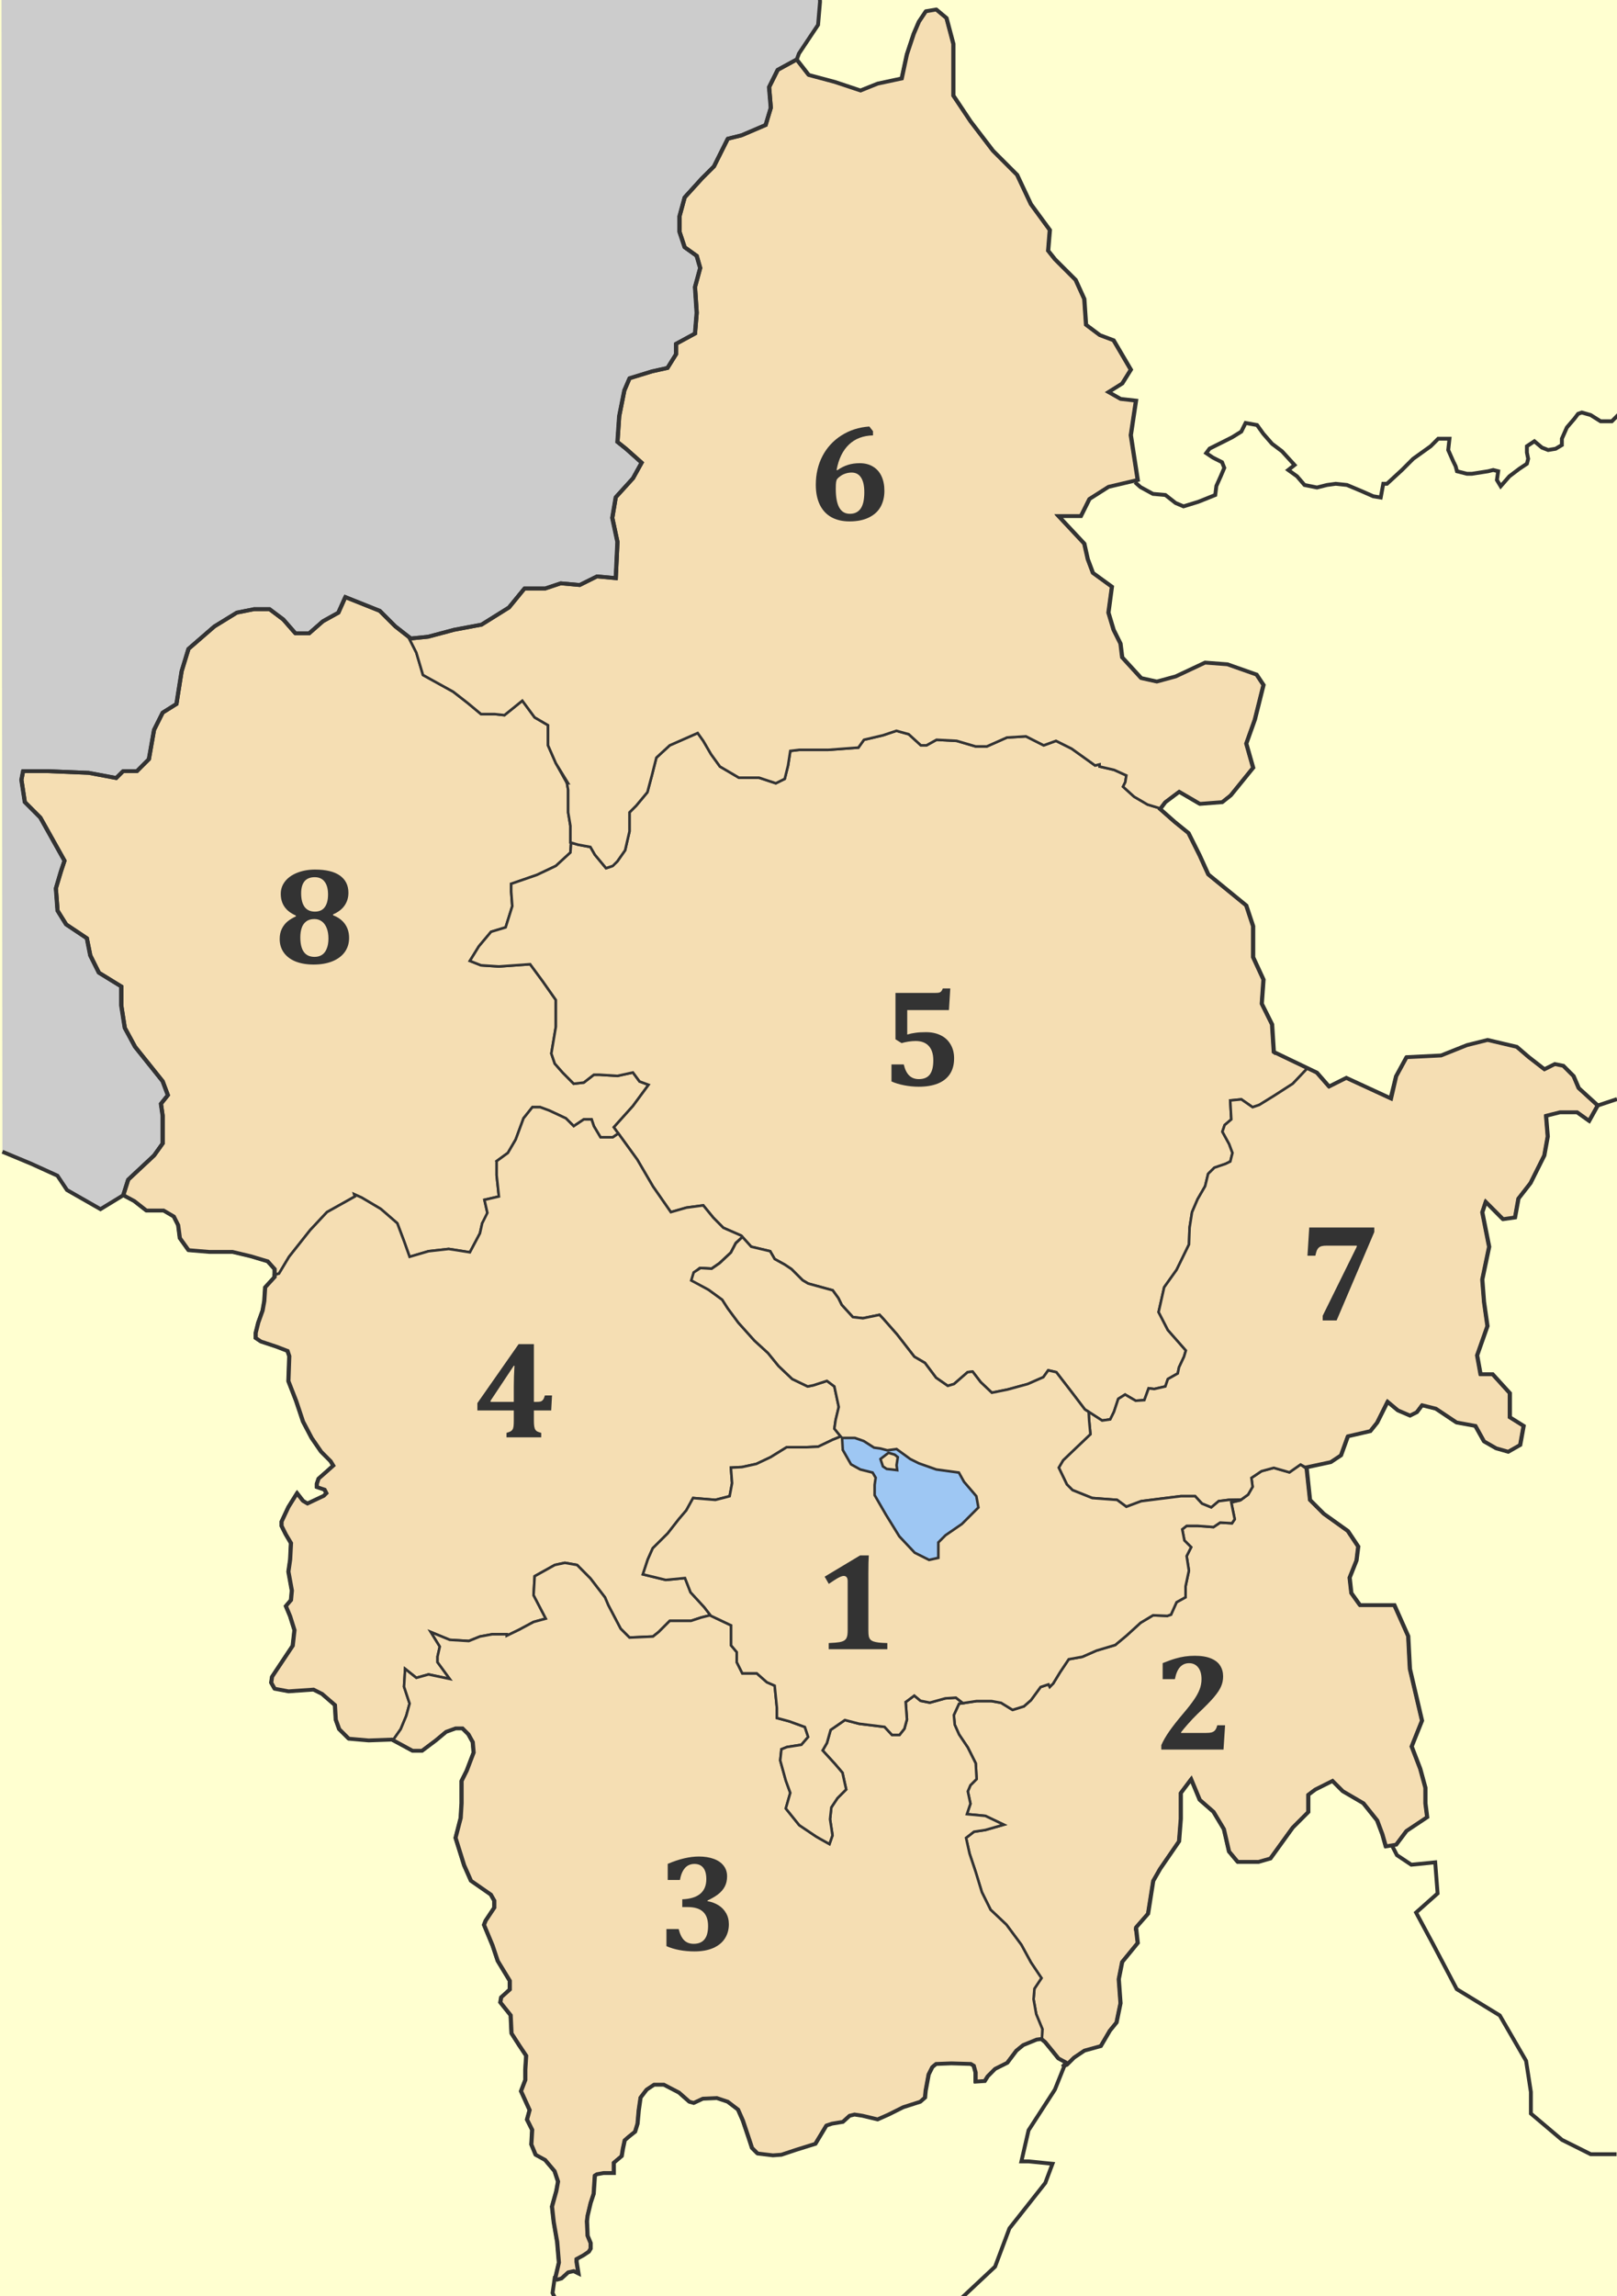<?xml version="1.0" encoding="UTF-8" standalone="no"?>
<!-- Created with Inkscape (http://www.inkscape.org/) -->

<svg
   xmlns:dc="http://purl.org/dc/elements/1.1/"
   xmlns:cc="http://creativecommons.org/ns#"
   xmlns:rdf="http://www.w3.org/1999/02/22-rdf-syntax-ns#"
   xmlns:svg="http://www.w3.org/2000/svg"
   xmlns="http://www.w3.org/2000/svg"
   xmlns:sodipodi="http://sodipodi.sourceforge.net/DTD/sodipodi-0.dtd"
   xmlns:inkscape="http://www.inkscape.org/namespaces/inkscape"
   width="1255.488"
   height="1782.329"
   id="svg1958"
   sodipodi:version="0.32"
   inkscape:version="0.47 r22583"
   sodipodi:docname="2010 Dimi Ioanninas numbered.svg"
   version="1.0">
  <defs
     id="defs1960">
    <inkscape:perspective
       sodipodi:type="inkscape:persp3d"
       inkscape:vp_x="0 : 373.02051 : 1"
       inkscape:vp_y="0 : 1000 : 0"
       inkscape:vp_z="524.24475 : 373.02051 : 1"
       inkscape:persp3d-origin="262.12238 : 248.68034 : 1"
       id="perspective137" />
    <inkscape:perspective
       id="perspective3300"
       inkscape:persp3d-origin="0.5 : 0.33333333 : 1"
       inkscape:vp_z="1 : 0.5 : 1"
       inkscape:vp_y="0 : 1000 : 0"
       inkscape:vp_x="0 : 0.5 : 1"
       sodipodi:type="inkscape:persp3d" />
    <inkscape:perspective
       id="perspective4239"
       inkscape:persp3d-origin="0.5 : 0.33333333 : 1"
       inkscape:vp_z="1 : 0.5 : 1"
       inkscape:vp_y="0 : 1000 : 0"
       inkscape:vp_x="0 : 0.5 : 1"
       sodipodi:type="inkscape:persp3d" />
    <inkscape:perspective
       id="perspective2877"
       inkscape:persp3d-origin="0.5 : 0.33333333 : 1"
       inkscape:vp_z="1 : 0.5 : 1"
       inkscape:vp_y="0 : 1000 : 0"
       inkscape:vp_x="0 : 0.5 : 1"
       sodipodi:type="inkscape:persp3d" />
    <inkscape:perspective
       id="perspective3785"
       inkscape:persp3d-origin="0.5 : 0.33333333 : 1"
       inkscape:vp_z="1 : 0.5 : 1"
       inkscape:vp_y="0 : 1000 : 0"
       inkscape:vp_x="0 : 0.5 : 1"
       sodipodi:type="inkscape:persp3d" />
  </defs>
  <sodipodi:namedview
     id="base"
     pagecolor="#ffffff"
     bordercolor="#666666"
     borderopacity="1.0"
     gridtolerance="10000"
     guidetolerance="10"
     objecttolerance="10"
     inkscape:pageopacity="0.0"
     inkscape:pageshadow="2"
     inkscape:zoom="0.081682356"
     inkscape:cx="520.85219"
     inkscape:cy="784.49073"
     inkscape:document-units="px"
     inkscape:current-layer="layer2"
     inkscape:window-width="1385"
     inkscape:window-height="788"
     inkscape:window-x="-4"
     inkscape:window-y="0"
     showguides="true"
     inkscape:guide-bbox="true"
     showgrid="false"
     inkscape:window-maximized="0" />
  <g
     inkscape:label="Layer 1"
     inkscape:groupmode="layer"
     id="layer1"
     style="display:inline"
     transform="translate(325.193,614.46)" />
  <g
     inkscape:groupmode="layer"
     id="layer3"
     inkscape:label="fonto"
     style="display:inline"
     transform="translate(325.193,614.46)" />
  <g
     inkscape:groupmode="layer"
     id="layer2"
     inkscape:label="dimoi"
     style="display:inline"
     transform="translate(325.193,614.46)">
    <rect
       style="fill:#ffffd0;fill-opacity:1;stroke:none;display:inline"
       id="rect1925"
       width="1255.488"
       height="1782.329"
       x="-325.193"
       y="-614.46" />
    <path
       id="path3635"
       style="color:#000000;fill:#cccccc;fill-opacity:1;stroke:none;stroke-width:3;marker:none;visibility:visible;display:inline;overflow:visible"
       d="m -323.335,279.585 22.287,9.286 20.43,9.286 7.429,11.143 26.001,14.858 17.779,-10.844 3.869,-12.145 20.07,-18.745 6.683,-9.352 0,-21.394 -1.345,-9.373 5.359,-6.683 -4.014,-10.697 -21.414,-26.753 -8.007,-14.731 -2.69,-17.38 0,-14.711 -17.38,-10.697 -6.683,-13.386 -2.69,-13.366 -16.056,-10.718 -6.683,-10.697 -1.324,-17.38 4.014,-13.387 2.669,-8.028 -18.725,-33.435 -12.042,-12.042 -2.669,-17.38 1.324,-6.683 18.725,0 32.111,1.324 21.394,4.014 5.359,-5.338 10.697,0 9.373,-9.373 4.014,-22.739 6.683,-13.366 10.697,-6.704 4.014,-25.408 5.359,-17.4 20.049,-17.38 17.4,-10.697 13.366,-2.669 12.042,0 10.697,8.007 9.373,10.718 10.697,0 10.697,-9.373 12.042,-6.683 5.359,-12.042 26.753,10.697 12.042,12.042 12.021,9.373 13.387,-1.345 20.07,-5.359 21.394,-4.014 21.394,-13.366 12.042,-14.711 16.056,0 12.042,-4.014 14.711,1.324 13.387,-6.683 14.711,1.345 1.324,-28.097 -4.014,-18.725 2.69,-16.056 13.366,-14.711 6.683,-12.042 -12.021,-10.697 -6.704,-5.359 1.345,-20.049 4.014,-20.07 4.014,-9.373 17.38,-5.338 12.042,-2.669 6.683,-10.718 0,-8.028 14.731,-8.007 1.324,-16.056 -1.324,-20.07 4.014,-14.711 -2.69,-9.373 -9.352,-6.683 -4.014,-12.042 0,-12.042 4.014,-14.711 13.366,-14.711 9.373,-9.352 6.683,-13.387 4.014,-8.028 10.697,-2.669 18.725,-8.028 4.014,-13.387 -1.324,-16.035 6.683,-13.387 14.711,-8.028 1.669,-4.587 14.858,-22.287 1.503,-17.778 -0.064,-1.62 -635.465,0 0.71,894.154 0,4e-5 z"
       sodipodi:nodetypes="ccccccccccccccccccccccccccccccccccccccccccccccccccccccccccccccccccccccccccccccccccccccccccccccccccccccc" />
    <path
       id="path2032"
       style="color:#000000;fill:#f5deb3;fill-opacity:1;fill-rule:evenodd;stroke:#333333;stroke-width:2;stroke-linecap:butt;stroke-linejoin:miter;stroke-miterlimit:4;stroke-opacity:1;stroke-dasharray:none;stroke-dashoffset:0;marker:none;visibility:visible;display:inline;overflow:visible"
       d="m -210.223,-25.181 -7.282,7.282 -2.124,2.124 -10.695,0 -5.31,5.31 -21.466,-4.02 -32.085,-1.29 -18.735,0 -1.289,6.675 2.655,17.37 12.06,12.06 18.735,33.451 -2.731,7.964 -3.944,13.426 1.289,17.37 6.675,10.695 16.081,10.695 2.655,13.426 6.675,13.35 17.37,10.695 0,14.715 2.731,17.37 7.964,14.715 21.466,26.776 4.02,10.695 -5.385,6.675 1.365,9.406 0,21.39 -6.675,9.33 -20.101,18.735 -3.868,12.136 8.571,4.627 9.33,7.282 13.426,0 7.964,4.703 3.413,6.675 1.289,10.088 6.675,9.33 16.081,1.365 18.053,0 14.033,3.337 13.35,4.02 5.385,5.992 0,4.551 4.02,-1.138 7.813,-13.046 16.46,-20.783 12.971,-13.881 21.694,-12.136 -0.531,-1.745 5.765,2.579 14.715,8.723 12.971,11.226 5.234,13.881 4.324,12.136 14.715,-4.324 15.625,-1.745 16.46,2.579 7.813,-14.715 1.745,-7.813 4.324,-6.902 -2.579,-11.302 11.226,-2.579 -1.745,-16.46 0,-10.998 -0.834,0.607 9.557,-6.978 6.068,-10.392 6.068,-16.46 6.902,-8.647 6.068,0 6.978,2.579 12.971,6.068 6.068,6.068 7.813,-5.234 6.068,0 1.745,5.234 5.158,8.647 9.557,0 4.324,-2.958 -3.489,-4.854 14.791,-16.46 12.136,-16.46 -6.978,-2.579 -5.158,-6.978 -12.136,2.655 -13.881,-0.91 -4.324,0 -7.813,6.068 -7.813,0.91 -8.647,-8.723 -6.068,-6.902 -2.655,-7.813 3.489,-20.783 0,-20.783 -10.392,-14.791 -9.557,-12.971 -24.272,1.744 -13.881,-0.91 -8.647,-3.413 6.978,-11.302 9.481,-11.302 11.302,-3.413 5.158,-16.46 -0.834,-11.302 0,-6.068 19.949,-6.902 14.715,-6.978 11.302,-10.392 0.531,-7.661 -0.531,-0.152 0,-12.971 -1.745,-10.392 0,-17.37 -0.91,-5.234 -8.647,-15.55 -6.068,-13.881 0,-15.625 -10.392,-6.068 -9.557,-12.971 -13.881,11.226 -7.737,-0.834 -10.468,0 -10.392,-8.647 -11.226,-8.723 -23.438,-12.971 -5.158,-17.37 -5.841,-11.529 -11.15,-8.799 -12.06,-11.985 -26.776,-10.695 -5.385,11.985 -11.985,6.675 -10.695,9.406 -10.695,0 -9.102,-10.392 -10.998,-8.344 -12.06,0 -13.35,2.655 -17.37,10.695 -20.101,17.37 -5.31,17.446 -4.02,25.41 -10.695,6.675 -6.675,13.35 -4.02,22.755 z"
       sodipodi:nodetypes="cccccccccccccccccccccccccccccccccccccccccccccccccccccccccccccccccccccccccccccccccccccccccccccccccccccccccccccccccccccccccccccccccccccccccccccccccc" />
    <path
       id="path2001"
       style="color:#000000;fill:#f5deb3;fill-opacity:1;fill-rule:evenodd;stroke:#333333;stroke-width:2;stroke-linecap:butt;stroke-linejoin:miter;stroke-miterlimit:4;stroke-opacity:1;stroke-dasharray:none;stroke-dashoffset:0;marker:none;visibility:visible;display:inline;overflow:visible"
       d="m 360.712,409.372 -2.958,-3.186 -12.971,2.655 -7.813,-0.91 -8.647,-9.481 -2.579,-5.234 -4.399,-6.068 -19.039,-5.234 -4.324,-2.579 -8.647,-8.647 -5.234,-3.489 -7.813,-4.324 -3.489,-6.068 -14.715,-3.489 -7.813,-8.647 -13.881,-6.068 -7.737,-7.813 -7.813,-9.557 -13.046,1.745 -12.136,3.489 -13.881,-19.949 -12.136,-20.783 -18.204,-25.183 14.791,-16.46 12.136,-16.46 -6.978,-2.579 -5.158,-6.978 -12.136,2.655 -13.881,-0.91 -4.324,0 -7.813,6.068 -7.813,0.91 -8.647,-8.723 -6.068,-6.902 -2.655,-7.813 3.489,-20.783 0,-20.783 -10.392,-14.791 -9.557,-12.971 -24.272,1.744 -13.881,-0.91 -8.647,-3.413 6.978,-11.302 9.481,-11.302 11.302,-3.413 5.158,-16.46 -0.834,-11.302 0,-6.068 19.949,-6.902 14.715,-6.978 11.302,-10.392 0.531,-7.661 5.537,1.593 9.481,1.745 3.489,6.068 8.647,10.392 4.551,-1.517 4.172,-3.717 6.068,-8.647 3.413,-14.715 0,-14.715 5.234,-5.234 8.647,-10.392 3.489,-13.046 3.489,-13.805 10.392,-9.557 21.694,-9.557 4.324,6.068 6.068,10.392 6.902,9.557 14.715,8.647 15.625,0 12.971,4.324 0.076,0 6.902,-3.413 2.579,-10.392 1.745,-11.302 6.978,-0.834 22.528,0 23.362,-1.745 4.324,-6.068 14.791,-3.489 10.392,-3.489 9.557,2.655 9.481,8.647 4.324,0 7.813,-4.324 15.625,0.834 14.715,4.324 8.723,0 15.55,-6.902 14.791,-0.91 13.805,6.978 9.557,-3.489 12.136,6.068 18.204,13.046 3.489,-0.834 0,1.669 11.226,2.579 9.557,4.324 -0.834,5.234 -1.745,3.489 8.647,7.813 10.392,6.068 9.557,2.882 -0.455,0.683 11.378,10.012 10.695,8.647 1.82,3.641 6.902,13.805 6.675,14.715 29.43,24.045 5.31,16.081 0,24.045 8.04,17.37 -1.289,18.735 7.964,16.081 1.365,21.39 1.441,1.138 c 0.021,-0.014 0.353,-0.208 0.379,-0.228 l 24.728,11.833 -11.226,11.833 -14.715,9.481 -11.302,6.978 -5.158,1.745 -8.723,-6.068 -8.647,0.834 0.834,14.715 -5.158,4.399 -1.745,5.158 5.234,9.557 2.579,6.902 -1.669,6.675 -3.717,1.82 -8.647,2.958 -4.854,4.779 -2.351,9.633 -5.841,10.088 -4.324,10.088 -1.896,12.06 -0.455,12.971 -9.633,19.721 -9.633,13.502 -4.324,19.266 7.206,13.957 13.957,15.853 -1.441,4.854 -3.868,8.192 -0.986,4.779 -7.661,4.324 -1.972,5.765 -8.647,1.972 -4.324,-0.531 -3.337,9.178 -6.751,0.455 -8.192,-4.779 -5.31,3.337 -3.337,10.088 -2.882,5.84 -6.296,0.91 -13.426,-8.647 -10.619,-13.957 -8.192,-10.619 -3.337,-4.324 -6.296,-1.441 -3.793,5.31 -12.06,5.31 -15.853,4.324 -12.06,2.427 -8.647,-8.192 -6.296,-8.192 -3.868,0.455 -10.543,9.178 -4.855,1.441 -9.102,-6.296 -8.647,-11.529 -8.192,-4.779 -13.502,-17.37 -10.543,-11.985 z"
       sodipodi:nodetypes="ccccccccccccccccccccccccccccccccccccccccccccccccccccccccccccccccccccccccccccccccccccccccccccccccccccccccccccccccccccccccccccccccccccccccccccccccccccccccccccccccccccccccccccccccccc" />
    <path
       id="path2853"
       style="color:#000000;fill:#f5deb3;fill-opacity:1;fill-rule:evenodd;stroke:#333333;stroke-width:2;stroke-linecap:butt;stroke-linejoin:miter;stroke-miterlimit:4;stroke-opacity:1;stroke-dasharray:none;stroke-dashoffset:0;marker:none;visibility:visible;display:inline;overflow:visible"
       d="m 556.181,881.776 0.455,4.172 0.91,7.813 -12.06,14.715 -2.655,13.426 1.365,18.66 -3.11,14.943 -5.158,6.296 -7.054,12.06 -12.743,3.489 -8.04,5.461 -5.537,5.537 -3.186,1.214 2.731,-2.731 -6.144,-3.337 -6.144,-7.585 -4.248,-5.158 -1.82,-1.517 0.379,-8.647 -4.779,-11.605 -2.048,-11.53 0.683,-8.192 5.461,-8.192 -8.192,-12.212 -7.433,-13.653 -11.605,-15.625 -12.288,-11.605 -6.751,-13.578 -4.779,-15.625 -4.779,-14.336 -2.731,-12.212 6.144,-4.779 8.875,-1.365 14.26,-4.096 -14.26,-6.827 -14.336,-1.365 2.731,-8.116 -2.048,-9.557 2.048,-4.779 4.779,-4.779 -0.683,-12.212 -6.144,-12.288 -6.827,-10.164 -3.337,-7.509 -0.683,-7.509 4.02,-8.799 13.653,-2.048 11.529,0 7.509,1.365 8.875,5.461 8.799,-2.731 5.461,-4.779 7.509,-10.24 6.144,-2.048 0.986,1.972 2.655,-2.655 5.31,-8.723 6.751,-10.088 10.543,-1.896 11.074,-4.854 14.488,-4.324 8.647,-7.206 11.074,-10.088 9.633,-5.765 11.074,0.455 2.882,-0.986 4.324,-9.633 6.978,-3.868 0,-8.495 2.579,-12.136 -1.745,-11.302 3.489,-6.902 -5.234,-5.234 -1.669,-8.647 3.413,-2.655 8.723,0 12.136,0.91 5.158,-3.489 9.178,0.531 2.124,-3.11 -2.655,-13.046 6.978,-1.669 6.068,-4.399 3.489,-6.068 -0.91,-6.902 7.813,-5.234 9.557,-2.579 12.136,3.489 8.647,-6.068 4.096,2.958 2.124,19.721 0.531,4.93 10.695,10.695 18.66,13.426 8.04,11.985 -1.29,10.695 -5.386,13.426 1.365,12.06 6.675,9.33 6.675,0 20.025,0 10.771,24.045 0.986,19.949 0.303,5.461 9.406,40.126 -8.04,20.101 6.675,17.37 4.02,14.715 0,12.06 1.365,10.695 -16.081,10.695 -1.669,2.2 -6.372,8.495 -8.04,1.365 -2.655,-9.406 -4.02,-10.695 -10.695,-13.35 -16.005,-9.406 -8.04,-8.04 -13.426,6.751 -5.31,4.02 0,13.35 -12.06,12.06 -17.37,24.045 -9.406,2.655 -16.005,0 -6.675,-7.964 -4.02,-17.446 -8.04,-13.35 -10.695,-9.33 -6.675,-16.081 -8.04,10.695 0,20.101 -1.365,17.37 -14.715,21.39 -5.31,9.33 -4.02,25.41 -9.406,10.771 z"
       sodipodi:nodetypes="cccccccccccccccccccccccccccccccccccccccccccccccccccccccccccccccccccccccccccccccccccccccccccccccccccccccccccccccccccccccccccccccccccccccccc" />
    <path
       id="path3012"
       style="color:#000000;fill:#f5deb3;fill-opacity:1;fill-rule:evenodd;stroke:#333333;stroke-width:2;stroke-linecap:butt;stroke-linejoin:miter;stroke-miterlimit:4;stroke-opacity:1;stroke-dasharray:none;stroke-dashoffset:0;marker:none;visibility:visible;display:inline;overflow:visible"
       d="m 251.258,345.733 -0.986,-1.062 -13.881,-6.068 -7.737,-7.813 -7.813,-9.557 -13.046,1.745 -12.136,3.489 -13.881,-19.949 -12.136,-20.783 -14.715,-20.328 -4.324,2.958 -9.557,0 -5.158,-8.647 -1.745,-5.234 -6.068,0 -7.813,5.234 -6.068,-6.068 -12.971,-6.068 -6.978,-2.579 -6.068,0 -6.902,8.647 -6.068,16.46 -6.068,10.392 -8.723,6.372 0,10.998 1.745,16.46 -11.226,2.579 2.276,10.088 -4.02,8.116 -1.745,7.813 -7.813,14.715 -10.468,-1.669 -5.992,-0.91 -15.625,1.745 -14.715,4.324 -4.324,-12.136 -5.234,-13.881 -10.619,-9.254 -2.351,-1.972 -14.715,-8.723 -5.765,-2.579 0.531,1.745 -21.694,12.136 -12.971,13.881 -16.46,20.783 -7.813,13.046 -4.02,1.138 0,1.441 -7.358,8.04 -0.683,10.695 -1.289,7.358 -3.413,9.405 -1.972,7.965 0,4.02 4.02,2.731 12.06,4.02 8.647,3.337 1.365,4.02 -0.683,19.342 5.992,15.398 5.385,16.081 6.675,12.667 7.358,10.695 7.358,7.358 2.048,3.337 -6.068,5.386 -5.31,4.703 -1.365,4.02 0,2.655 5.992,1.972 1.365,2.731 -1.972,1.972 -12.743,5.992 -3.337,-1.972 -4.703,-5.992 -6.675,10.695 -5.31,11.378 0,3.337 3.337,6.675 3.944,6.675 -0.607,12.743 -1.365,9.33 2.655,14.715 -0.683,7.358 -3.944,4.703 3.337,7.964 3.337,10.695 -1.365,12.06 -9.33,14.033 -6.675,10.088 -0.683,4.627 2.655,4.703 10.695,2.048 19.418,-1.365 6.675,3.337 10.012,8.723 0.683,11.302 2.655,7.434 7.358,7.282 15.398,1.365 18.053,-0.683 1.365,0.758 6.22,-8.875 4.324,-10.392 2.579,-9.481 -4.324,-13.046 0.834,-13.881 8.723,6.978 9.481,-2.655 16.46,3.489 -9.481,-12.971 0,-4.324 1.745,-7.813 -6.978,-11.302 14.715,6.068 14.791,0.91 8.647,-3.489 9.557,-1.745 11.226,0 0,1.138 9.557,-4.627 11.302,-6.068 9.481,-2.579 -9.481,-18.204 0.834,-14.715 15.625,-8.723 7.813,-1.669 9.481,1.669 10.392,10.467 11.302,14.715 2.579,6.068 9.557,18.204 6.902,6.902 18.204,-0.834 4.399,-3.489 8.647,-8.647 16.46,0 7.813,-2.579 6.902,-1.744 0.759,0.379 -5.158,-6.675 -10.619,-11.53 -4.324,-11.074 -14.943,1.441 -17.749,-4.324 3.793,-11.53 3.868,-8.723 11.605,-11.529 8.647,-11.074 5.765,-6.751 5.31,-9.633 17.294,1.441 11.074,-2.882 1.896,-10.088 -0.91,-12.06 8.647,-0.455 11.074,-2.427 11.074,-5.234 12.516,-7.737 15.398,0 9.102,-0.455 11.074,-5.31 6.372,-2.579 -4.93,-6.068 0.986,-6.751 2.427,-10.088 -3.413,-15.929 -5.765,-4.324 -10.543,3.413 -4.399,0.91 -11.985,-5.765 -10.619,-10.088 -8.192,-10.088 -10.543,-9.633 -12.516,-13.957 -8.192,-11.074 -4.324,-6.751 -10.619,-7.737 -13.125,-7.514 1.733,-5.698 4.581,-3.665 9.162,0.458 5.955,-4.123 8.933,-8.246 3.894,-7.559 5.187,-4.614 z"
       sodipodi:nodetypes="cccccccccccccccccccccccccccccccccccccccccccccccccccccccccccccccccccccccccccccccccccccccccccccccccccccccccccccccccccccccccccccccccccccccccccccccccccccccccccccccccccccccccccccccccccccccccc" />
    <path
       id="path2023"
       style="color:#000000;fill:#f5deb3;fill-opacity:1;fill-rule:evenodd;stroke:#333333;stroke-width:2;stroke-linecap:butt;stroke-linejoin:miter;stroke-miterlimit:4;stroke-opacity:1;stroke-dasharray:none;stroke-dashoffset:0;marker:none;visibility:visible;display:inline;overflow:visible"
       d="m 308.374,811.082 2.731,1.593 7.737,4.324 2.351,-6.751 -1.896,-12.515 0.986,-9.178 4.779,-7.206 6.751,-6.751 -2.882,-12.971 -5.765,-6.751 -9.633,-10.543 3.337,-5.765 2.882,-10.164 11.074,-7.661 11.074,2.882 19.721,2.427 5.765,6.22 5.841,0 3.793,-4.779 1.972,-7.206 -0.986,-13.502 6.675,-5.006 4.855,4.02 7.206,1.441 12.06,-3.337 8.192,-0.531 5.461,4.248 -3.034,0.455 -4.02,8.799 0.683,7.509 3.337,7.509 6.827,10.164 6.144,12.288 0.683,12.212 -4.779,4.779 -2.048,4.779 2.048,9.557 -2.731,8.116 14.336,1.365 14.26,6.827 -14.26,4.096 -8.875,1.365 -6.144,4.779 2.731,12.212 4.779,14.336 4.779,15.625 6.751,13.578 12.288,11.605 11.605,15.625 7.433,13.653 8.192,12.212 -5.461,8.192 -0.683,8.192 2.048,11.53 4.779,11.605 -0.379,8.647 -1.062,-0.91 -3.717,0.531 -10.392,4.248 -5.234,4.248 -7.13,9.482 -9.406,4.703 -5.689,5.689 -2.351,3.793 -7.13,0.455 0,-7.13 -1.441,-5.158 -2.351,-1.441 -15.094,-0.455 -11.833,0.455 -2.807,2.351 -2.882,5.689 -2.351,12.743 -0.455,5.234 -3.793,3.337 -13.274,4.248 -11.302,5.689 -8.571,3.717 -11.833,-2.807 -6.144,-0.91 -3.717,0.91 -5.234,4.779 -8.495,1.365 -4.248,1.441 -8.571,14.184 -15.094,4.703 -11.378,3.792 -6.599,0.455 -11.833,-1.366 -4.248,-4.248 -2.807,-8.571 -4.324,-12.743 -3.717,-8.495 -5.234,-4.02 -2.806,-2.124 -8.495,-2.882 -10.923,0.455 -7.054,3.337 -3.337,-0.91 -8.04,-7.13 -11.833,-6.144 -7.585,0 -5.689,3.793 -4.703,6.144 -1.441,9.937 -0.91,10.392 -1.896,6.144 -4.703,3.792 -3.337,2.882 -1.441,6.599 -0.91,5.689 -6.144,5.158 0,8.04 -8.04,0 -5.234,0.986 -1.441,0.91 -0.91,14.184 -2.351,7.13 -2.351,9.937 -0.531,4.248 0.531,11.302 2.351,5.689 0,4.247 -1.441,2.352 -4.248,2.882 -5.234,2.806 0,2.352 1.441,9.026 -3.793,-1.896 -4.248,0.986 -5.158,4.703 -3.337,0.91 -1.517,-0.986 2.882,-12.288 -1.365,-16.005 -2.655,-15.398 -1.365,-12.06 3.337,-11.985 1.365,-7.357 -2.655,-8.04 -7.358,-8.723 -7.358,-4.02 -3.337,-8.04 0.607,-11.302 -4.02,-8.04 2.048,-7.358 -6.675,-14.715 3.337,-8.723 0,-8.04 0.683,-10.695 -5.385,-8.04 -5.992,-9.33 -0.683,-14.033 -8.04,-10.012 0.683,-4.02 6.675,-6.068 0,-6.675 -8.42,-13.881 -0.91,-1.517 -4.02,-11.985 -6.675,-16.081 1.289,-3.337 6.675,-10.012 0,-5.386 -2.655,-4.703 -15.398,-10.695 -5.31,-11.985 -6.675,-21.39 3.944,-15.398 0.683,-11.378 0,-17.446 4.02,-7.965 5.385,-14.033 -0.683,-8.04 -3.337,-6.068 -4.703,-4.627 -5.31,0 -7.358,2.655 -8.04,6.675 -10.695,8.04 -7.358,0 -14.715,-7.964 6.22,-8.875 4.324,-10.392 2.579,-9.481 -4.324,-13.046 0.834,-13.881 8.723,6.978 9.481,-2.655 16.46,3.489 -9.481,-12.971 0,-4.324 1.745,-7.813 -6.978,-11.302 14.715,6.068 14.791,0.91 8.647,-3.489 9.557,-1.745 11.226,0 0,1.138 9.557,-4.627 11.302,-6.068 9.481,-2.579 -9.481,-18.204 0.834,-14.715 15.625,-8.723 7.813,-1.669 9.481,1.669 10.392,10.467 11.302,14.715 2.579,6.068 9.557,18.204 6.902,6.902 18.204,-0.834 4.399,-3.489 8.647,-8.647 16.46,0 7.813,-2.579 6.902,-1.744 16.46,7.813 0,15.55 4.399,5.234 0,7.813 4.324,8.647 11.226,0 7.813,6.902 6.068,2.655 1.745,17.294 0,7.813 9.557,2.579 12.136,4.399 2.579,7.737 -5.234,6.068 -11.226,1.745 -4.324,1.745 -0.91,8.647 4.324,15.626 3.489,9.557 -3.489,12.136 10.468,12.971 12.971,8.723 z"
       sodipodi:nodetypes="ccccccccccccccccccccccccccccccccccccccccccccccccccccccccccccccccccccccccccccccccccccccccccccccccccccccccccccccccccccccccccccccccccccccccccccccccccccccccccccccccccccccccccccccccccccccccccccccccccccccccccccccccccccccccccccccccccccccccccccccccc" />
    <path
       id="path2025"
       style="color:#000000;fill:#f5deb3;fill-opacity:1;fill-rule:evenodd;stroke:#333333;stroke-width:2;stroke-linecap:butt;stroke-linejoin:miter;stroke-miterlimit:4;stroke-opacity:1;stroke-dasharray:none;stroke-dashoffset:0;marker:none;visibility:visible;display:inline;overflow:visible"
       d="m 715.393,515.261 2.048,-5.689 3.262,-9.026 17.446,-4.02 5.31,-6.675 8.04,-16.081 8.04,6.675 9.33,4.02 5.386,-2.655 4.02,-5.386 10.695,2.655 16.005,10.771 14.715,2.655 6.751,11.985 9.33,5.385 9.33,2.655 9.406,-5.31 2.655,-14.715 -10.695,-6.675 0,-18.735 -13.35,-14.715 -9.406,0 -2.655,-14.715 8.04,-22.755 -2.655,-18.735 -1.365,-17.37 5.31,-25.41 -5.31,-26.776 1.745,-5.31 0.91,-2.731 13.35,13.426 9.406,-1.365 2.655,-14.715 9.406,-12.06 10.695,-21.39 2.655,-14.715 -1.29,-16.005 10.695,-2.731 13.35,0 9.33,6.675 6.675,-11.985 -14.715,-13.426 -3.944,-9.33 -8.04,-8.04 -6.675,-1.29 -8.04,3.944 -12.06,-9.33 -9.33,-8.04 -22.756,-5.31 -16.081,4.02 -20.025,7.964 -26.776,1.365 -8.04,14.715 -4.248,17.294 -34.513,-15.929 -13.35,6.675 -9.406,-10.695 -6.902,-3.337 -11.226,11.833 -14.715,9.481 -11.302,6.978 -5.158,1.745 -8.723,-6.068 -8.647,0.834 0.834,14.715 -5.158,4.399 -1.745,5.158 5.234,9.557 2.579,6.902 -1.669,6.675 -3.717,1.82 -8.647,2.958 -4.854,4.779 -2.351,9.633 -5.841,10.088 -4.324,10.088 -1.896,12.06 -0.455,12.971 -9.633,19.721 -9.633,13.502 -4.324,19.266 7.206,13.957 13.957,15.853 -1.441,4.854 -3.868,8.192 -0.986,4.779 -7.661,4.324 -1.972,5.765 -8.647,1.972 -4.324,-0.531 -3.337,9.178 -6.751,0.455 -8.192,-4.779 -5.31,3.337 -3.337,10.088 -2.882,5.84 -6.296,0.91 -10.468,-6.751 0.379,6.751 0.986,10.619 -11.074,10.543 -10.088,9.633 -3.413,5.765 6.296,13.046 4.399,4.399 15.322,6.144 19.266,1.441 7.206,5.31 11.529,-4.324 14.943,-1.896 15.853,-1.972 11.074,0 5.31,5.765 7.206,2.958 5.765,-4.854 7.737,-0.986 9.633,-0.152 5.461,-3.944 3.489,-6.068 -0.91,-6.902 7.813,-5.234 9.557,-2.579 12.136,3.489 8.647,-6.068 4.02,2.2 18.735,-4.02 8.04,-5.31 z"
       sodipodi:nodetypes="ccccccccccccccccccccccccccccccccccccccccccccccccccccccccccccccccccccccccccccccccccccccccccccccccccccccccccccccccccccccccccccccc" />
    <path
       id="path2223"
       style="color:#000000;fill:#f5deb3;fill-opacity:1;fill-rule:evenodd;stroke:#333333;stroke-width:2;stroke-linecap:butt;stroke-linejoin:miter;stroke-miterlimit:4;stroke-opacity:1;stroke-dasharray:none;stroke-dashoffset:0;marker:none;visibility:visible;display:inline;overflow:visible"
       d="m 378.006,706.786 6.675,-5.006 4.855,4.02 7.206,1.441 12.06,-3.337 8.192,-0.531 5.461,4.248 10.619,-1.593 11.529,0 7.509,1.365 8.875,5.461 8.799,-2.731 5.461,-4.779 7.509,-10.24 6.144,-2.048 0.986,1.972 2.655,-2.655 5.31,-8.723 6.751,-10.088 10.543,-1.896 11.074,-4.854 14.488,-4.324 8.647,-7.206 11.074,-10.088 9.633,-5.765 11.074,0.455 2.882,-0.986 4.324,-9.633 6.978,-3.868 0,-8.495 2.579,-12.136 -1.745,-11.302 3.489,-6.902 -5.234,-5.234 -1.669,-8.647 3.413,-2.655 8.723,0 12.136,0.91 5.158,-3.489 9.178,0.531 2.124,-3.11 -2.655,-13.046 6.978,-1.669 0.607,-0.455 -9.633,0.152 -7.737,0.986 -5.765,4.854 -7.206,-2.958 -5.31,-5.765 -11.074,0 -15.853,1.972 -14.943,1.896 -11.529,4.324 -7.206,-5.31 -19.266,-1.441 -15.322,-6.144 -4.399,-4.399 -6.296,-13.046 3.413,-5.765 10.088,-9.633 11.074,-10.543 -0.986,-10.619 -0.379,-6.751 -2.958,-1.896 -10.619,-13.957 -8.192,-10.619 -3.337,-4.324 -6.296,-1.441 -3.793,5.31 -12.06,5.31 -15.853,4.324 -12.06,2.427 -8.647,-8.192 -6.296,-8.192 -3.868,0.455 -10.543,9.178 -4.855,1.441 -9.102,-6.296 -8.647,-11.529 -8.192,-4.779 -13.502,-17.37 -10.543,-11.985 -3.034,-3.186 -12.895,2.655 -7.813,-0.91 -8.647,-9.481 -2.579,-5.234 -4.399,-6.068 -19.039,-5.234 -4.324,-2.579 -8.647,-8.647 -5.234,-3.489 -7.813,-4.324 -3.489,-6.068 -14.715,-3.489 -6.827,-7.585 -5.158,4.93 -3.793,7.206 -8.723,8.192 -6.22,4.324 -8.647,-0.531 -5.31,3.413 -1.896,6.22 13.426,7.206 10.619,7.737 4.324,6.751 8.192,11.074 12.516,13.957 10.543,9.633 8.192,10.088 10.619,10.088 11.985,5.765 4.399,-0.91 10.543,-3.413 5.765,4.324 3.413,15.929 -2.427,10.088 -0.986,6.751 4.93,6.068 -6.371,2.579 -11.074,5.31 -9.102,0.455 -15.398,0 -12.516,7.737 -11.074,5.234 -11.074,2.427 -8.647,0.455 0.91,12.06 -1.896,10.088 -2.2,0.607 -8.875,2.276 -17.294,-1.441 -5.31,9.633 -5.765,6.751 -8.647,11.074 -11.605,11.529 -3.868,8.723 -3.793,11.53 17.749,4.324 14.943,-1.441 4.324,11.074 10.619,11.53 5.158,6.675 15.701,7.434 0,15.55 4.399,5.234 0,7.813 4.324,8.647 11.226,0 7.813,6.902 6.068,2.655 1.745,17.294 0,7.813 9.557,2.579 12.136,4.399 2.579,7.737 -5.234,6.068 -11.226,1.745 -4.324,1.745 -0.91,8.647 4.324,15.626 3.489,9.557 -3.489,12.136 10.468,12.971 12.971,8.723 2.731,1.593 7.737,4.324 2.351,-6.751 -1.896,-12.515 0.986,-9.178 4.779,-7.206 6.751,-6.751 -2.882,-12.971 -5.765,-6.751 -9.633,-10.543 3.337,-5.765 2.882,-10.164 11.074,-7.661 11.074,2.882 19.721,2.427 5.765,6.22 5.841,0 3.793,-4.779 1.972,-7.206 -0.986,-13.502 z"
       sodipodi:nodetypes="ccccccccccccccccccccccccccccccccccccccccccccccccccccccccccccccccccccccccccccccccccccccccccccccccccccccccccccccccccccccccccccccccccccccccccccccccccccccccccccccccccccccccccccccccccccccccc" />
    <path
       id="path2923"
       style="color:#000000;fill:#f5deb3;fill-opacity:1;fill-rule:evenodd;stroke:#333333;stroke-width:2;stroke-linecap:butt;stroke-linejoin:miter;stroke-miterlimit:4;stroke-opacity:1;stroke-dasharray:none;stroke-dashoffset:0;marker:none;visibility:visible;display:inline;overflow:visible"
       d="m 213.787,-355.514 1.289,-16.081 -1.289,-20.101 4.02,-14.715 -2.731,-9.33 -9.33,-6.675 -4.02,-12.06 0,-12.06 4.02,-14.715 13.35,-14.715 9.406,-9.33 6.675,-13.35 4.02,-8.04 10.695,-2.731 18.735,-7.964 4.02,-13.426 -1.365,-16.005 6.675,-13.426 14.715,-8.04 9.406,12.06 20.025,5.385 20.252,6.599 13.198,-5.31 18.735,-4.02 4.02,-18.659 5.31,-16.081 4.02,-9.33 5.385,-8.04 8.04,-1.365 8.04,6.675 5.31,20.101 0,17.37 0,22.755 13.426,20.025 15.322,20.101 2.048,2.655 18.735,18.735 10.695,22.755 14.639,20.025 -1.289,16.081 5.31,6.675 16.08,16.081 6.675,14.715 1.365,20.025 10.695,8.04 10.695,4.02 13.35,22.755 -6.675,10.695 -9.178,5.689 -1.517,0.986 9.406,5.31 11.985,1.365 -4.02,26.776 5.385,34.74 -22.755,5.385 -14.715,9.33 -6.675,13.426 -13.881,0 -3.489,0 20.025,21.39 2.731,12.06 4.02,10.695 14.715,10.695 -2.731,20.025 4.02,13.426 5.385,10.695 0.986,8.268 0.303,2.427 14.715,16.08 12.06,2.655 14.715,-4.02 22.755,-10.695 17.37,1.289 22.755,8.04 5.31,8.04 -6.675,26.776 -6.675,18.659 5.31,18.735 -17.37,21.466 -6.675,5.31 -17.37,1.365 -16.081,-9.406 -10.695,8.04 -3.565,4.703 -9.557,-2.882 -10.392,-6.068 -8.647,-7.813 1.745,-3.489 0.834,-5.234 -9.557,-4.324 -11.226,-2.579 0,-1.669 -3.489,0.834 -18.204,-13.046 -12.136,-6.068 -9.557,3.489 -13.805,-6.978 -14.791,0.91 -15.55,6.902 -8.723,0 -14.715,-4.324 -15.625,-0.834 -7.813,4.324 -4.324,0 -9.481,-8.647 -9.557,-2.655 -10.392,3.489 -14.791,3.489 -4.324,6.068 -23.362,1.745 -22.528,0 -6.978,0.834 -1.745,11.302 -2.579,10.392 -6.902,3.413 -13.046,-4.324 -15.625,0 -14.715,-8.647 -6.902,-9.557 -6.068,-10.392 -4.324,-6.068 -21.694,9.557 -10.392,9.557 -3.489,13.805 -3.489,13.046 -8.647,10.392 -5.234,5.234 0,14.715 -3.413,14.715 -6.068,8.647 -3.489,3.489 -5.234,1.745 -8.647,-10.392 -3.489,-6.068 -9.481,-1.745 -6.068,-1.745 0,-12.971 -1.745,-10.392 0,-17.37 -0.91,-5.234 0.91,0 -9.557,-15.55 -6.068,-13.881 0,-15.625 -10.392,-6.068 -9.557,-12.971 -13.881,11.226 -7.737,-0.834 -10.468,0 -10.392,-8.647 -11.226,-8.723 -23.438,-12.971 -5.158,-17.37 -5.841,-11.529 0.834,0.607 13.426,-1.365 20.025,-5.31 21.39,-4.02 21.39,-13.426 12.06,-14.715 16.081,0 11.985,-3.944 14.715,1.289 13.426,-6.675 14.715,1.365 1.29,-28.141 -4.02,-18.735 2.731,-16.005 13.35,-14.715 6.675,-12.06 -11.985,-10.695 -6.751,-5.385 1.365,-20.025 4.02,-20.101 4.02,-9.33 17.37,-5.385 12.06,-2.655 6.675,-10.695 0,-8.04 14.715,-7.964 z"
       sodipodi:nodetypes="cccccccccccccccccccccccccccccccccccccccccccccccccccccccccccccccccccccccccccccccccccccccccccccccccccccccccccccccccccccccccccccccccccccccccccccccccccccccccccccccccccccccccccccccccccc" />
    <path
       id="path3170"
       style="fill:#9ec7f3;fill-opacity:1;stroke:#333333;stroke-width:2;stroke-linecap:butt;stroke-linejoin:miter;stroke-miterlimit:4;stroke-opacity:1;stroke-dasharray:none"
       d="m 329.179,511.081 c 0,0 -0.554,-9.348 -0.554,-9.348 0,0 9.901,0 9.901,0 0,0 6.924,2.426 6.924,2.426 0,0 7.971,5.113 7.971,5.113 0,0 4.924,0.666 4.924,0.666 0,0 5.37,1.421 5.37,1.421 0,0 7.202,-0.986 7.202,-0.986 0,0 10.673,7.768 10.673,7.768 0,0 6.616,3.309 6.616,3.309 0,0 13.559,4.786 13.559,4.786 0,0 17.55,2.393 17.55,2.393 0,0 3.987,7.179 3.987,7.179 0,0 9.572,11.168 9.572,11.168 0,0 1.596,8.775 1.596,8.775 0,0 -12.762,12.762 -12.762,12.762 0,0 -12.764,8.775 -12.764,8.775 0,0 -5.583,5.583 -5.583,5.583 0,0 0,11.965 0,11.965 0,0 -7.179,1.596 -7.179,1.596 0,0 -11.168,-5.585 -11.168,-5.585 0,0 -11.934,-12.678 -11.934,-12.678 0,0 -10.399,-16.835 -10.399,-16.835 0,0 -8.775,-15.155 -8.775,-15.155 0,0 0,-7.978 0,-7.978 0,0 0.799,-5.583 0.799,-5.583 0,0 -2.393,-3.989 -2.393,-3.989 0,0 -9.572,-2.393 -9.572,-2.393 0,0 -7.179,-3.987 -7.179,-3.987 0,0 -6.382,-11.168 -6.382,-11.168 z" />
    <path
       id="path3174"
       style="fill:#f5deb3;fill-opacity:1;stroke:#333333;stroke-width:2;stroke-linecap:butt;stroke-linejoin:miter;stroke-miterlimit:4;stroke-opacity:1;stroke-dasharray:none"
       d="m 358.423,518.103 c 0,0 6.253,-4.809 6.253,-4.809 0,0 4.807,1.444 4.807,1.444 0,0 2.405,1.923 2.405,1.923 0,0 -0.96,6.251 -0.96,6.251 0,0 0.481,3.846 0.481,3.846 0,0 -8.177,-0.96 -8.177,-0.96 0,0 -2.884,-1.923 -2.884,-1.923 0,0 -1.926,-5.772 -1.926,-5.772 z" />
    <g
       style="font-size:108px;font-style:normal;font-variant:normal;font-weight:bold;font-stretch:normal;text-align:start;line-height:125%;writing-mode:lr-tb;text-anchor:start;fill:#333333;fill-opacity:1;stroke:none;font-family:Cambria;-inkscape-font-specification:Cambria Bold"
       id="text4487">
      <path
         d="m 349.046,651.062 c -5e-5,2.039 0.105,3.586 0.316,4.641 0.246,1.02 0.65,1.863 1.213,2.531 0.598,0.633 1.441,1.143 2.531,1.529 1.09,0.352 2.461,0.633 4.113,0.844 1.652,0.176 3.832,0.299 6.539,0.369 l 0,4.799 -45.51,0 0,-4.799 c 3.902,-0.176 6.68,-0.404 8.332,-0.686 1.687,-0.316 2.971,-0.773 3.85,-1.371 0.879,-0.598 1.512,-1.441 1.898,-2.531 0.422,-1.09 0.633,-2.865 0.633,-5.326 l 0,-38.127 c -2e-5,-1.441 -0.281,-2.478 -0.844,-3.111 -0.527,-0.633 -1.266,-0.949 -2.215,-0.949 -0.879,6e-5 -2.127,0.404 -3.744,1.213 -1.582,0.809 -4.201,2.461 -7.857,4.957 l -3.217,-5.59 27.527,-16.506 6.75,0 c -0.211,3.375 -0.316,8.051 -0.316,14.027 l 0,44.086"
         id="path4550" />
    </g>
    <g
       style="font-size:108px;font-style:normal;font-variant:normal;font-weight:bold;font-stretch:normal;text-align:start;line-height:125%;writing-mode:lr-tb;text-anchor:start;fill:#333333;fill-opacity:1;stroke:none;font-family:Cambria;-inkscape-font-specification:Cambria Bold"
       id="text4491">
      <path
         d="m 366.973,225.009 0,-13.184 9.545,0 c 0.879,3.832 2.285,6.697 4.219,8.596 1.934,1.863 4.43,2.795 7.488,2.795 3.832,0 6.662,-1.178 8.49,-3.533 1.828,-2.391 2.742,-6.064 2.742,-11.021 -4e-5,-4.887 -1.178,-8.613 -3.533,-11.18 -2.356,-2.566 -5.766,-3.85 -10.23,-3.85 -1.723,4e-5 -3.586,0.158 -5.59,0.475 -1.969,0.316 -3.727,0.703 -5.273,1.16 l -4.746,-2.953 0,-36.018 31.166,0 c 1.301,7e-5 2.25,-0.088 2.848,-0.264 0.598,-0.176 1.09,-0.475 1.477,-0.896 0.387,-0.422 0.809,-1.195 1.266,-2.32 l 5.801,0 -1.055,16.822 -32.379,0 0,18.984 c 2.109,-0.633 4.254,-1.09 6.434,-1.371 2.215,-0.316 4.922,-0.475 8.121,-0.475 4.359,5e-5 8.174,0.809 11.443,2.426 3.305,1.617 5.853,3.973 7.646,7.066 1.828,3.059 2.742,6.662 2.742,10.811 -5e-5,4.852 -1.09,8.93 -3.27,12.234 -2.18,3.27 -5.326,5.73 -9.439,7.383 -4.113,1.617 -9.035,2.426 -14.766,2.426 -3.691,0 -7.453,-0.369 -11.285,-1.107 -3.832,-0.738 -7.119,-1.74 -9.861,-3.006"
         id="path4559" />
    </g>
    <g
       style="font-size:108px;font-style:normal;font-variant:normal;font-weight:bold;font-stretch:normal;text-align:start;line-height:125%;writing-mode:lr-tb;text-anchor:start;fill:#333333;fill-opacity:1;stroke:none;font-family:Cambria;-inkscape-font-specification:Cambria Bold"
       id="text4495">
      <path
         d="m 741.858,341.898 -29.268,68.66 -10.811,0 0,-3.639 26.473,-53.631 0,-0.791 -23.467,0 c -1.547,6e-5 -2.795,0.123 -3.744,0.369 -0.949,0.246 -1.723,0.65 -2.32,1.213 -0.598,0.527 -1.09,1.231 -1.477,2.109 -0.352,0.879 -0.738,2.25 -1.16,4.113 l -6.117,0 1.371,-21.885 50.52,0 0,3.48"
         id="path4556" />
    </g>
    <g
       style="font-size:108px;font-style:normal;font-variant:normal;font-weight:bold;font-stretch:normal;text-align:start;line-height:125%;writing-mode:lr-tb;text-anchor:start;fill:#333333;fill-opacity:1;stroke:none;font-family:Cambria;-inkscape-font-specification:Cambria Bold"
       id="text4499">
      <path
         d="m 610.547,730.766 c 2.285,2e-5 3.99,-0.158 5.115,-0.475 1.125,-0.352 2.004,-0.932 2.637,-1.74 0.668,-0.844 1.213,-2.092 1.635,-3.744 l 6.064,0 -1.213,18.879 -48.305,0 0,-3.48 c 1.477,-3.375 3.604,-7.049 6.381,-11.021 2.812,-3.973 6.223,-8.314 10.23,-13.025 3.797,-4.465 6.68,-8.139 8.648,-11.021 2.004,-2.883 3.498,-5.607 4.482,-8.174 0.984,-2.566 1.477,-5.221 1.477,-7.963 -3e-5,-3.867 -0.861,-6.891 -2.584,-9.07 -1.723,-2.215 -4.078,-3.322 -7.066,-3.322 -2.813,7e-5 -5.15,1.002 -7.014,3.006 -1.828,1.969 -3.164,5.098 -4.008,9.387 l -9.492,0 0,-12.445 c 4.289,-1.723 7.646,-2.918 10.072,-3.586 2.426,-0.703 4.816,-1.23 7.172,-1.582 2.391,-0.351 4.975,-0.527 7.752,-0.527 5.168,8e-5 9.387,0.703 12.656,2.109 3.269,1.371 5.625,3.252 7.066,5.643 1.477,2.356 2.215,5.115 2.215,8.279 -6e-5,2.777 -0.527,5.361 -1.582,7.752 -1.02,2.391 -2.813,5.115 -5.379,8.174 -2.531,3.059 -6.82,7.436 -12.867,13.131 -2.707,2.637 -5.238,5.309 -7.594,8.016 -2.355,2.672 -4.096,4.764 -5.221,6.275 l 0,0.527 18.721,0"
         id="path4553" />
    </g>
    <g
       style="font-size:108px;font-style:normal;font-variant:normal;font-weight:bold;font-stretch:normal;text-align:start;line-height:125%;writing-mode:lr-tb;text-anchor:start;fill:#333333;fill-opacity:1;stroke:none;font-family:Cambria;-inkscape-font-specification:Cambria Bold"
       id="text4503">
      <path
         d="m 193.257,844.875 0,-12.498 c 8.895,-3.797 16.963,-5.695 24.205,-5.695 4.324,7e-5 8.139,0.598 11.443,1.793 3.34,1.195 5.906,2.953 7.699,5.273 1.828,2.285 2.742,5.063 2.742,8.332 -5e-5,2.988 -0.598,5.625 -1.793,7.91 -1.195,2.25 -2.883,4.219 -5.062,5.906 -2.145,1.688 -4.939,3.34 -8.385,4.957 l 0,0.475 c 3.059,0.527 5.836,1.547 8.332,3.059 2.531,1.512 4.535,3.533 6.012,6.064 1.512,2.531 2.268,5.467 2.268,8.807 -5e-5,4.078 -1.002,7.717 -3.006,10.916 -1.969,3.164 -4.975,5.66 -9.018,7.488 -4.043,1.793 -8.947,2.689 -14.713,2.689 -3.973,0 -7.875,-0.352 -11.707,-1.055 -3.832,-0.738 -7.172,-1.758 -10.02,-3.059 l 0,-13.236 9.492,0 c 1.02,4.008 2.461,6.926 4.324,8.754 1.863,1.793 4.307,2.689 7.33,2.689 7.453,0 11.18,-4.605 11.18,-13.816 -3e-5,-4.957 -1.318,-8.648 -3.955,-11.074 -2.602,-2.426 -6.574,-3.639 -11.918,-3.639 l -4.166,0 0,-6.012 c 6.117,-0.246 10.758,-1.67 13.922,-4.271 3.164,-2.637 4.746,-6.434 4.746,-11.391 -4e-5,-3.902 -0.791,-6.838 -2.373,-8.807 -1.582,-2.004 -3.885,-3.006 -6.908,-3.006 -1.723,7e-5 -3.322,0.387 -4.799,1.16 -1.441,0.738 -2.742,2.057 -3.902,3.955 -1.125,1.863 -1.951,4.307 -2.479,7.33 l -9.492,0"
         id="path4547" />
    </g>
    <g
       style="font-size:108px;font-style:normal;font-variant:normal;font-weight:bold;font-stretch:normal;text-align:start;line-height:125%;writing-mode:lr-tb;text-anchor:start;fill:#333333;fill-opacity:1;stroke:none;font-family:Cambria;-inkscape-font-specification:Cambria Bold"
       id="text4507">
      <path
         d="m 68.086,497.815 c 1.266,-0.352 2.268,-0.721 3.006,-1.107 0.773,-0.422 1.353,-0.967 1.74,-1.635 0.387,-0.703 0.633,-1.6 0.738,-2.689 0.105,-1.09 0.158,-2.461 0.158,-4.113 l 0,-7.857 -28.266,0 0,-5.695 32.01,-45.773 11.865,0 0,44.824 1.635,0 c 1.723,3e-5 2.935,-0.105 3.639,-0.316 0.703,-0.246 1.301,-0.686 1.793,-1.318 0.527,-0.633 1.019,-1.758 1.477,-3.375 l 5.537,0 -0.633,11.654 -13.447,0 0,7.857 c -4.7e-5,1.863 0.088,3.357 0.264,4.482 0.176,1.09 0.475,1.969 0.896,2.637 0.422,0.633 1.002,1.125 1.74,1.477 0.738,0.316 1.67,0.633 2.795,0.949 l 0,3.48 -26.947,0 0,-3.48 m -12.393,-24.047 18.035,0 0,-12.076 c -3.1e-5,-5.062 0.176,-10.389 0.527,-15.979 l -0.527,0 -18.035,27.158 0,0.896"
         id="path4544" />
    </g>
    <g
       style="font-size:108px;font-style:normal;font-variant:normal;font-weight:bold;font-stretch:normal;text-align:start;line-height:125%;writing-mode:lr-tb;text-anchor:start;fill:#333333;fill-opacity:1;stroke:none;font-family:Cambria;-inkscape-font-specification:Cambria Bold"
       id="text4511">
      <path
         d="m -66.642,95.361 0.105,0.686 c 4.078,1.582 7.154,3.867 9.229,6.855 2.109,2.988 3.164,6.557 3.164,10.705 -5.9e-5,4.148 -1.107,7.787 -3.322,10.916 -2.215,3.094 -5.414,5.502 -9.598,7.225 -4.148,1.688 -9.018,2.531 -14.607,2.531 -5.309,0 -9.949,-0.773 -13.922,-2.32 -3.938,-1.582 -6.996,-3.867 -9.176,-6.855 -2.18,-3.023 -3.27,-6.574 -3.27,-10.652 0,-2.988 0.545,-5.607 1.635,-7.857 1.125,-2.285 2.584,-4.184 4.377,-5.695 1.828,-1.512 4.025,-2.848 6.592,-4.008 l -0.105,-0.686 c -7.77,-3.375 -11.654,-8.982 -11.654,-16.822 0,-3.586 1.107,-6.803 3.322,-9.65 2.25,-2.883 5.432,-5.133 9.545,-6.75 4.113,-1.617 8.701,-2.426 13.764,-2.426 8.543,7.3e-5 14.994,1.565 19.354,4.693 4.359,3.129 6.539,7.559 6.539,13.289 -5.9e-5,3.797 -1.002,7.119 -3.006,9.967 -1.969,2.848 -4.957,5.133 -8.965,6.855 M -91.375,78.961 c -2.2e-5,4.606 0.896,8.139 2.689,10.6 1.828,2.426 4.482,3.639 7.963,3.639 3.41,4e-5 5.959,-1.143 7.646,-3.428 1.723,-2.32 2.584,-5.607 2.584,-9.861 -4.2e-5,-4.359 -0.897,-7.682 -2.689,-9.967 -1.758,-2.32 -4.307,-3.48 -7.646,-3.48 -3.48,6.7e-5 -6.117,1.055 -7.91,3.164 -1.758,2.109 -2.637,5.221 -2.637,9.334 m -0.633,34.225 c -2.1e-5,5.027 0.914,8.807 2.742,11.338 1.863,2.531 4.623,3.797 8.279,3.797 2.285,0 4.219,-0.527 5.801,-1.582 1.617,-1.055 2.848,-2.672 3.691,-4.852 0.879,-2.18 1.318,-4.781 1.318,-7.805 -4.3e-5,-3.094 -0.439,-5.766 -1.318,-8.016 -0.879,-2.285 -2.145,-4.043 -3.797,-5.273 -1.652,-1.23 -3.586,-1.846 -5.801,-1.846 -2.637,3.5e-5 -4.764,0.633 -6.381,1.898 -1.617,1.23 -2.777,2.9 -3.48,5.01 -0.703,2.109 -1.055,4.553 -1.055,7.33"
         id="path4541" />
    </g>
    <g
       style="font-size:108px;font-style:normal;font-variant:normal;font-weight:bold;font-stretch:normal;text-align:start;line-height:125%;writing-mode:lr-tb;text-anchor:start;fill:#333333;fill-opacity:1;stroke:none;font-family:Cambria;-inkscape-font-specification:Cambria Bold"
       id="text4515">
      <path
         d="m 352.628,-279.748 0,3.27 c -7.699,0.176 -13.939,2.566 -18.721,7.172 -4.781,4.57 -7.963,11.127 -9.545,19.67 l 0.527,0.211 c 2.742,-1.898 5.502,-3.287 8.279,-4.166 2.777,-0.879 5.818,-1.318 9.123,-1.318 4.043,4e-5 7.506,0.897 10.389,2.689 2.918,1.758 5.115,4.254 6.592,7.488 1.476,3.234 2.215,6.996 2.215,11.285 -6e-5,4.676 -0.984,8.807 -2.953,12.393 -1.969,3.551 -5.01,6.328 -9.123,8.332 -4.078,2.004 -9.088,3.006 -15.029,3.006 -5.449,0 -10.143,-1.09 -14.08,-3.27 -3.902,-2.18 -6.891,-5.396 -8.965,-9.65 -2.074,-4.254 -3.111,-9.422 -3.111,-15.504 -10e-6,-8.227 1.723,-15.662 5.168,-22.307 3.48,-6.644 8.402,-11.988 14.766,-16.031 6.363,-4.043 13.57,-6.346 21.621,-6.908 l 2.848,3.639 m -16.559,32.115 c -1.723,4e-5 -3.34,0.264 -4.852,0.791 -1.512,0.492 -2.848,1.178 -4.008,2.057 -1.16,0.844 -1.951,1.547 -2.373,2.109 -0.387,0.527 -0.668,1.301 -0.844,2.32 -0.176,1.02 -0.264,2.813 -0.264,5.379 -2e-5,6.434 0.896,11.268 2.689,14.502 1.793,3.234 4.535,4.852 8.227,4.852 2.109,0 3.867,-0.404 5.273,-1.213 1.441,-0.809 2.602,-1.934 3.48,-3.375 0.879,-1.477 1.512,-3.234 1.898,-5.273 0.387,-2.074 0.58,-4.359 0.58,-6.855 -4e-5,-5.027 -0.844,-8.824 -2.531,-11.391 -1.652,-2.602 -4.078,-3.902 -7.277,-3.902"
         id="path4562" />
    </g>
    <path
       style="color:#000000;fill:none;stroke:#333333;stroke-width:3;stroke-linecap:butt;stroke-linejoin:miter;stroke-miterlimit:4;stroke-opacity:1;stroke-dasharray:none;stroke-dashoffset:0;marker:none;visibility:visible;display:inline;overflow:visible"
       d="m -323.335,279.585 22.287,9.286 20.43,9.286 7.429,11.143 26.001,14.858 17.779,-10.844 3.869,-12.145 20.07,-18.745 6.683,-9.352 0,-21.394 -1.345,-9.373 5.359,-6.683 -4.014,-10.697 -21.414,-26.753 -8.007,-14.731 -2.69,-17.38 0,-14.711 -17.38,-10.697 -6.683,-13.386 -2.69,-13.366 -16.056,-10.718 -6.683,-10.697 -1.324,-17.38 4.014,-13.387 2.669,-8.028 -18.725,-33.435 -12.042,-12.042 -2.669,-17.38 1.324,-6.683 18.725,0 32.111,1.324 21.394,4.014 5.359,-5.338 10.697,0 9.373,-9.373 4.014,-22.739 6.683,-13.366 10.697,-6.704 4.014,-25.408 5.359,-17.4 20.049,-17.38 17.4,-10.697 13.366,-2.669 12.042,0 10.697,8.007 9.373,10.718 10.697,0 10.697,-9.373 12.042,-6.683 5.359,-12.042 26.753,10.697 12.042,12.042 12.021,9.373 13.387,-1.345 20.07,-5.359 21.394,-4.014 21.394,-13.366 12.042,-14.711 16.056,0 12.042,-4.014 14.711,1.324 13.387,-6.683 14.711,1.345 1.324,-28.097 -4.014,-18.725 2.69,-16.056 13.366,-14.711 6.683,-12.042 -12.021,-10.697 -6.704,-5.359 1.345,-20.049 4.014,-20.07 4.014,-9.373 17.38,-5.338 12.042,-2.669 6.683,-10.718 0,-8.028 14.731,-8.007 1.324,-16.056 -1.324,-20.07 4.014,-14.711 -2.69,-9.373 -9.352,-6.683 -4.014,-12.042 0,-12.042 4.014,-14.711 13.366,-14.711 9.373,-9.352 6.683,-13.387 4.014,-8.028 10.697,-2.669 18.725,-8.028 4.014,-13.387 -1.324,-16.035 6.683,-13.387 14.711,-8.028 1.669,-4.587 14.858,-22.287 1.503,-17.778 -0.064,-1.62"
       id="path3642" />
    <g
       id="g3856">
      <path
         id="path4095"
         d="m 105.685,1152.483 -1.857,13.001 1.857,3.715"
         style="color:#000000;fill:none;stroke:#333333;stroke-width:3;stroke-linecap:butt;stroke-linejoin:miter;stroke-miterlimit:4;stroke-opacity:1;stroke-dasharray:none;stroke-dashoffset:0;marker:none;visibility:visible;display:inline;overflow:visible" />
      <path
         sodipodi:nodetypes="cccccccccc"
         id="path2816"
         d="m 420.791,1169.992 26.625,-24.938 11.143,-29.716 27.858,-35.287 5.572,-14.858 -18.572,-1.857 -5.572,0 5.572,-24.144 20.43,-31.573 7.602,-18.969"
         style="color:#000000;fill:none;stroke:#333333;stroke-width:3;stroke-linecap:butt;stroke-linejoin:miter;stroke-miterlimit:4;stroke-opacity:1;stroke-dasharray:none;stroke-dashoffset:0;marker:none;visibility:visible;display:inline;overflow:visible" />
      <path
         id="path4107"
         d="m 755.802,818.614 3.628,6.997 11.143,7.429 18.572,-1.857 1.857,24.144 -16.715,14.858 13.001,24.144 18.572,35.287 33.43,20.43 20.43,35.287 3.715,24.144 0,16.715 24.144,20.43 22.287,11.143 20.075,0"
         style="color:#000000;fill:none;stroke:#333333;stroke-width:3;stroke-linecap:butt;stroke-linejoin:miter;stroke-miterlimit:4;stroke-opacity:1;stroke-dasharray:none;stroke-dashoffset:0;marker:none;visibility:visible;display:inline;overflow:visible" />
      <path
         id="path2814"
         d="m 930.296,238.726 -16.715,5.572"
         style="color:#000000;fill:none;stroke:#333333;stroke-width:3;stroke-linecap:butt;stroke-linejoin:miter;stroke-miterlimit:4;stroke-opacity:1;stroke-dasharray:none;stroke-dashoffset:0;marker:none;visibility:visible;display:inline;overflow:visible" />
      <path
         style="color:#000000;fill:none;stroke:#333333;stroke-width:3;stroke-linecap:butt;stroke-linejoin:miter;stroke-miterlimit:4;stroke-opacity:1;stroke-dasharray:none;stroke-dashoffset:0;marker:none;visibility:visible;display:inline;overflow:visible"
         d="m 401.808,-607.092 -8.028,1.345 -5.359,8.028 -4.014,9.352 -5.338,16.056 -4.014,18.725 -18.725,4.014 -13.387,5.359 -20.07,-6.683 -20.049,-5.359 -9.373,-12.042 -14.711,8.028 -6.683,13.387 1.324,16.035 -4.014,13.387 -18.725,8.028 -10.697,2.669 -4.014,8.028 -6.683,13.387 -9.373,9.352 -13.366,14.711 -4.014,14.711 0,12.042 4.014,12.042 9.352,6.683 2.69,9.373 -4.014,14.711 1.324,20.07 -1.324,16.056 -14.731,8.007 0,8.028 -6.683,10.718 -12.042,2.669 -17.38,5.338 -4.014,9.373 -4.014,20.07 -1.345,20.049 6.704,5.359 12.021,10.697 -6.683,12.042 -13.366,14.711 -2.69,16.056 4.014,18.725 -1.324,28.097 -14.711,-1.345 -13.387,6.683 -14.711,-1.324 -12.042,4.014 -16.056,0 -12.042,14.711 -21.394,13.366 -21.394,4.014 -20.07,5.359 -13.387,1.345 -12.021,-9.373 -12.042,-12.042 -26.753,-10.697 -5.359,12.042 -12.042,6.683 -10.697,9.373 -10.697,0 -9.373,-10.718 -10.697,-8.007 -12.042,0 -13.366,2.669 -17.4,10.697 -20.049,17.38 -5.359,17.4 -4.014,25.408 -10.697,6.704 -6.683,13.366 -4.014,22.739 -9.373,9.373 -10.697,0 -5.359,5.338 -21.394,-4.014 -32.111,-1.324 -18.725,0 -1.324,6.683 2.669,17.38 12.042,12.042 18.725,33.435 -2.669,8.028 -4.014,13.387 1.324,17.38 6.683,10.697 16.056,10.718 2.69,13.366 6.683,13.386 17.38,10.697 0,14.711 2.69,17.38 8.007,14.731 21.414,26.753 4.014,10.697 -5.359,6.683 1.345,9.373 0,21.394 -6.683,9.352 -20.07,18.745 -3.869,12.145 8.545,4.572 9.373,7.345 13.366,0 8.028,4.697 3.352,6.683 1.324,10.035 6.704,9.352 16.035,1.345 18.063,0 14.049,3.352 13.366,3.993 5.359,6.021 0,6.021 -7.345,8.028 -0.683,10.697 -1.324,7.366 -3.352,9.373 -2.007,8.007 0,4.014 4.014,2.69 12.042,4.014 8.69,3.331 1.345,4.014 -0.683,19.407 6.021,15.373 5.359,16.056 6.683,12.704 7.366,10.697 7.345,7.366 2.007,3.331 -6.021,5.359 -5.338,4.676 -1.345,4.014 0,2.69 6.021,2.007 1.345,2.669 -2.007,2.007 -12.724,6.021 -3.331,-2.007 -4.676,-6.021 -6.704,10.697 -5.338,11.38 0,3.331 3.331,6.683 4.014,6.704 -0.662,12.704 -1.345,9.352 2.69,14.732 -0.683,7.345 -4.014,4.676 3.352,8.028 3.352,10.697 -1.345,12.042 -9.373,14.049 -6.683,10.035 -0.662,4.676 2.669,4.697 10.697,2.007 19.407,-1.345 6.683,3.352 10.035,8.69 0.662,11.359 2.669,7.366 7.366,7.345 15.394,1.345 18.042,-0.662 16.056,8.69 7.366,0 10.697,-8.028 8.028,-6.683 7.345,-2.669 5.359,0 4.676,4.676 3.352,6.021 0.662,8.028 -5.338,14.028 -4.014,8.028 0,17.401 -0.683,11.359 -4.014,15.393 6.704,21.394 5.338,12.042 15.394,10.697 2.669,4.697 0,5.338 -6.683,10.035 -1.345,3.352 6.683,16.035 4.014,12.042 9.373,15.394 0,6.683 -6.683,6.021 -0.683,4.014 8.028,10.035 0.662,14.049 6.021,9.352 5.359,8.028 -0.662,10.697 0,8.028 -3.352,8.69 6.683,14.711 -2.007,7.366 4.014,8.028 -0.662,11.359 3.352,8.028 7.345,4.014 7.366,8.71 2.669,8.008 -1.345,7.366 -3.331,12.041 1.324,12.042 2.69,15.373 1.324,16.056 -2.855,12.248 1.51,1.014 3.31,-0.952 5.193,-4.717 4.262,-0.952 3.786,1.883 -1.428,-8.979 0,-2.359 5.214,-2.834 4.262,-2.855 1.407,-2.359 0,-4.262 -2.359,-5.669 -0.476,-11.338 0.476,-4.262 2.359,-9.931 2.359,-7.097 0.952,-14.193 1.428,-0.931 5.193,-0.952 8.048,0 0,-8.049 6.145,-5.193 0.952,-5.669 1.407,-6.621 3.31,-2.855 4.738,-3.766 1.883,-6.166 0.952,-10.386 1.407,-9.931 4.738,-6.166 5.669,-3.766 7.573,0 11.814,6.145 8.049,7.097 3.31,0.931 7.097,-3.311 10.883,-0.476 8.504,2.855 8.048,6.145 3.766,8.504 4.262,12.766 2.835,8.524 4.262,4.242 11.814,1.428 6.621,-0.476 11.359,-3.786 15.125,-4.717 8.524,-14.194 4.262,-1.428 8.504,-1.407 5.193,-4.738 3.786,-0.931 6.145,0.931 11.835,2.835 8.504,-3.766 11.359,-5.69 13.242,-4.242 3.786,-3.31 0.476,-5.214 2.359,-12.766 2.835,-5.669 2.835,-2.379 11.835,-0.455 15.125,0.455 2.359,1.428 1.428,5.193 0,7.097 7.097,-0.476 2.359,-3.766 5.669,-5.69 9.455,-4.717 7.097,-9.456 5.214,-4.262 10.407,-4.262 3.766,-0.476 2.855,2.379 4.241,5.193 6.145,7.573 6.166,3.311 -2.731,2.731 3.124,-1.221 5.566,-5.545 8.028,-5.4 12.745,-3.517 7.076,-12.042 5.173,-6.352 3.062,-14.876 -1.345,-18.725 2.69,-13.366 12.042,-14.732 -1.345,-12.021 9.373,-10.717 3.993,-25.408 5.359,-9.373 14.711,-21.394 1.345,-17.38 0,-20.07 8.028,-10.697 6.683,16.056 10.697,9.352 8.028,13.387 4.014,17.38 6.683,8.028 16.056,0 9.373,-2.669 17.38,-24.084 12.042,-12.042 0,-13.366 5.359,-4.014 13.366,-6.704 8.028,8.028 16.056,9.373 10.697,13.366 4.014,10.697 2.669,9.373 8.028,-1.345 8.028,-10.697 16.056,-10.697 -1.345,-10.697 0,-12.042 -4.014,-14.711 -6.683,-17.401 8.028,-20.049 -9.373,-40.139 -1.324,-25.408 -10.717,-24.083 -20.049,0 -6.704,0 -6.683,-9.352 -1.324,-12.042 5.338,-13.387 1.345,-10.697 -8.028,-12.042 -18.725,-13.366 -10.697,-10.718 -2.69,-25.408 18.725,-4.014 8.028,-5.338 5.359,-14.731 17.38,-4.014 5.359,-6.683 8.028,-16.056 8.028,6.704 9.352,4.014 5.359,-2.69 4.014,-5.338 10.697,2.669 16.056,10.697 14.711,2.69 6.683,12.021 9.373,5.359 9.352,2.669 9.373,-5.338 2.669,-14.711 -10.697,-6.704 0,-18.725 -13.386,-14.711 -9.352,0 -2.669,-14.711 8.028,-22.739 -2.69,-18.725 -1.324,-17.401 5.338,-25.408 -5.338,-26.753 2.669,-8.028 13.366,13.387 9.373,-1.345 2.669,-14.711 9.373,-12.042 10.697,-21.414 2.669,-14.711 -1.324,-16.035 10.697,-2.69 13.366,0 9.373,6.683 6.683,-12.021 -14.711,-13.387 -4.014,-9.352 -8.028,-8.028 -6.683,-1.345 -8.028,4.014 -12.042,-9.373 -9.352,-8.007 -22.739,-5.359 -16.056,4.014 -20.07,8.028 -26.753,1.324 -8.028,14.731 -4.014,17.38 -34.78,-16.056 -13.366,6.704 -9.373,-10.717 -33.435,-16.035 -1.345,-21.414 -8.028,-16.056 1.345,-18.725 -8.028,-17.38 0,-24.083 -5.338,-16.056 -29.442,-24.063 -6.683,-14.731 -8.689,-17.387 -10.716,-8.687 -11.354,-10.037 4.007,-5.352 10.697,-8.028 16.056,9.373 17.38,-1.345 6.704,-5.338 17.38,-21.414 -5.338,-18.725 6.683,-18.725 6.683,-26.752 -5.359,-8.028 -22.739,-8.028 -17.38,-1.324 -22.739,10.697 -14.711,4.014 -12.042,-2.669 -14.711,-16.056 -1.345,-10.697 -5.338,-10.718 -4.014,-13.366 2.669,-20.07 -14.711,-10.697 -4.014,-10.697 -2.69,-12.042 -20.049,-21.414 17.38,0 6.683,-13.366 14.731,-9.373 22.739,-5.338 -5.359,-34.78 4.014,-26.753 -12.042,-1.345 -9.352,-5.338 10.697,-6.704 6.683,-10.697 -13.366,-22.739 -10.718,-4.014 -10.697,-8.028 -1.345,-20.049 -6.683,-14.731 -16.056,-16.035 -5.338,-6.704 1.324,-16.035 -14.711,-20.07 -10.697,-22.739 -18.725,-18.725 -17.38,-22.739 -13.387,-20.07 0,-22.739 0,-17.4 -5.338,-20.049 -8.028,-6.704 z"
         id="path1891"
         sodipodi:nodetypes="cccccccccccccccccccccccccccccccccccccccccccccccccccccccccccccccccccccccccccccccccccccccccccccccccccccccccccccccccccccccccccccccccccccccccccccccccccccccccccccccccccccccccccccccccccccccccccccccccccccccccccccccccccccccccccccccccccccccccccccccccccccccccccccccccccccccccccccccccccccccccccccccccccccccccccccccccccccccccccccccccccccccccccccccccccccccccccccccccccccccccccccccccccccccccccccccccccccccccccccccccccccccccccccccccccccccccccccccccccccccccccccccccccccccccccccccccccccc" />
      <path
         id="path3655"
         d="m 936.013,-297.172 -9.738,9.738 -8.704,0 -7.725,-4.842 -6.855,-1.958 -2.883,0.979 -2.938,3.863 -5.821,6.8 -3.863,8.704 0,4.896 -4.842,2.883 -5.821,0.979 -4.842,-1.904 -5.821,-4.896 -5.821,3.863 0,4.896 0.979,4.842 -0.979,3.863 -5.821,3.863 -7.78,5.875 -6.746,7.725 -2.938,-4.842 0.979,-6.8 -3.863,-0.979 -3.917,0.979 -12.567,1.959 -3.917,0 -7.725,-1.959 -1.034,-3.863 -1.904,-3.917 -3.863,-8.704 0.979,-8.759 -8.759,0 -5.821,5.821 -13.601,9.738 -8.704,8.704 -11.642,10.717 -2.883,0 -1.958,10.663 -5.821,-0.979 -8.759,-3.863 -11.642,-4.896 -8.704,-0.925 -6.8,0.925 -7.78,1.959 -9.684,-1.959 -5.821,-6.746 -6.8,-4.896 4.896,-3.863 -9.738,-10.663 -7.725,-5.821 -6.8,-7.78 -4.842,-6.746 -8.922,-1.632 -3.318,6.692 -7.072,4.407 -7.018,3.536 -10.554,5.277 -2.611,3.482 5.277,3.536 7.018,3.536 1.741,4.407 -2.611,6.148 -3.536,7.888 -0.87,7.018 -13.165,5.277 -11.479,3.536 -6.147,-2.611 -7.888,-6.202 -9.684,-0.87 -9.684,-5.277 -4.243,-3.754"
         style="color:#000000;fill:none;stroke:#333333;stroke-width:3;stroke-linecap:butt;stroke-linejoin:miter;stroke-miterlimit:4;stroke-opacity:1;stroke-dasharray:none;stroke-dashoffset:0;marker:none;visibility:visible;display:inline;overflow:visible" />
    </g>
  </g>
</svg>
